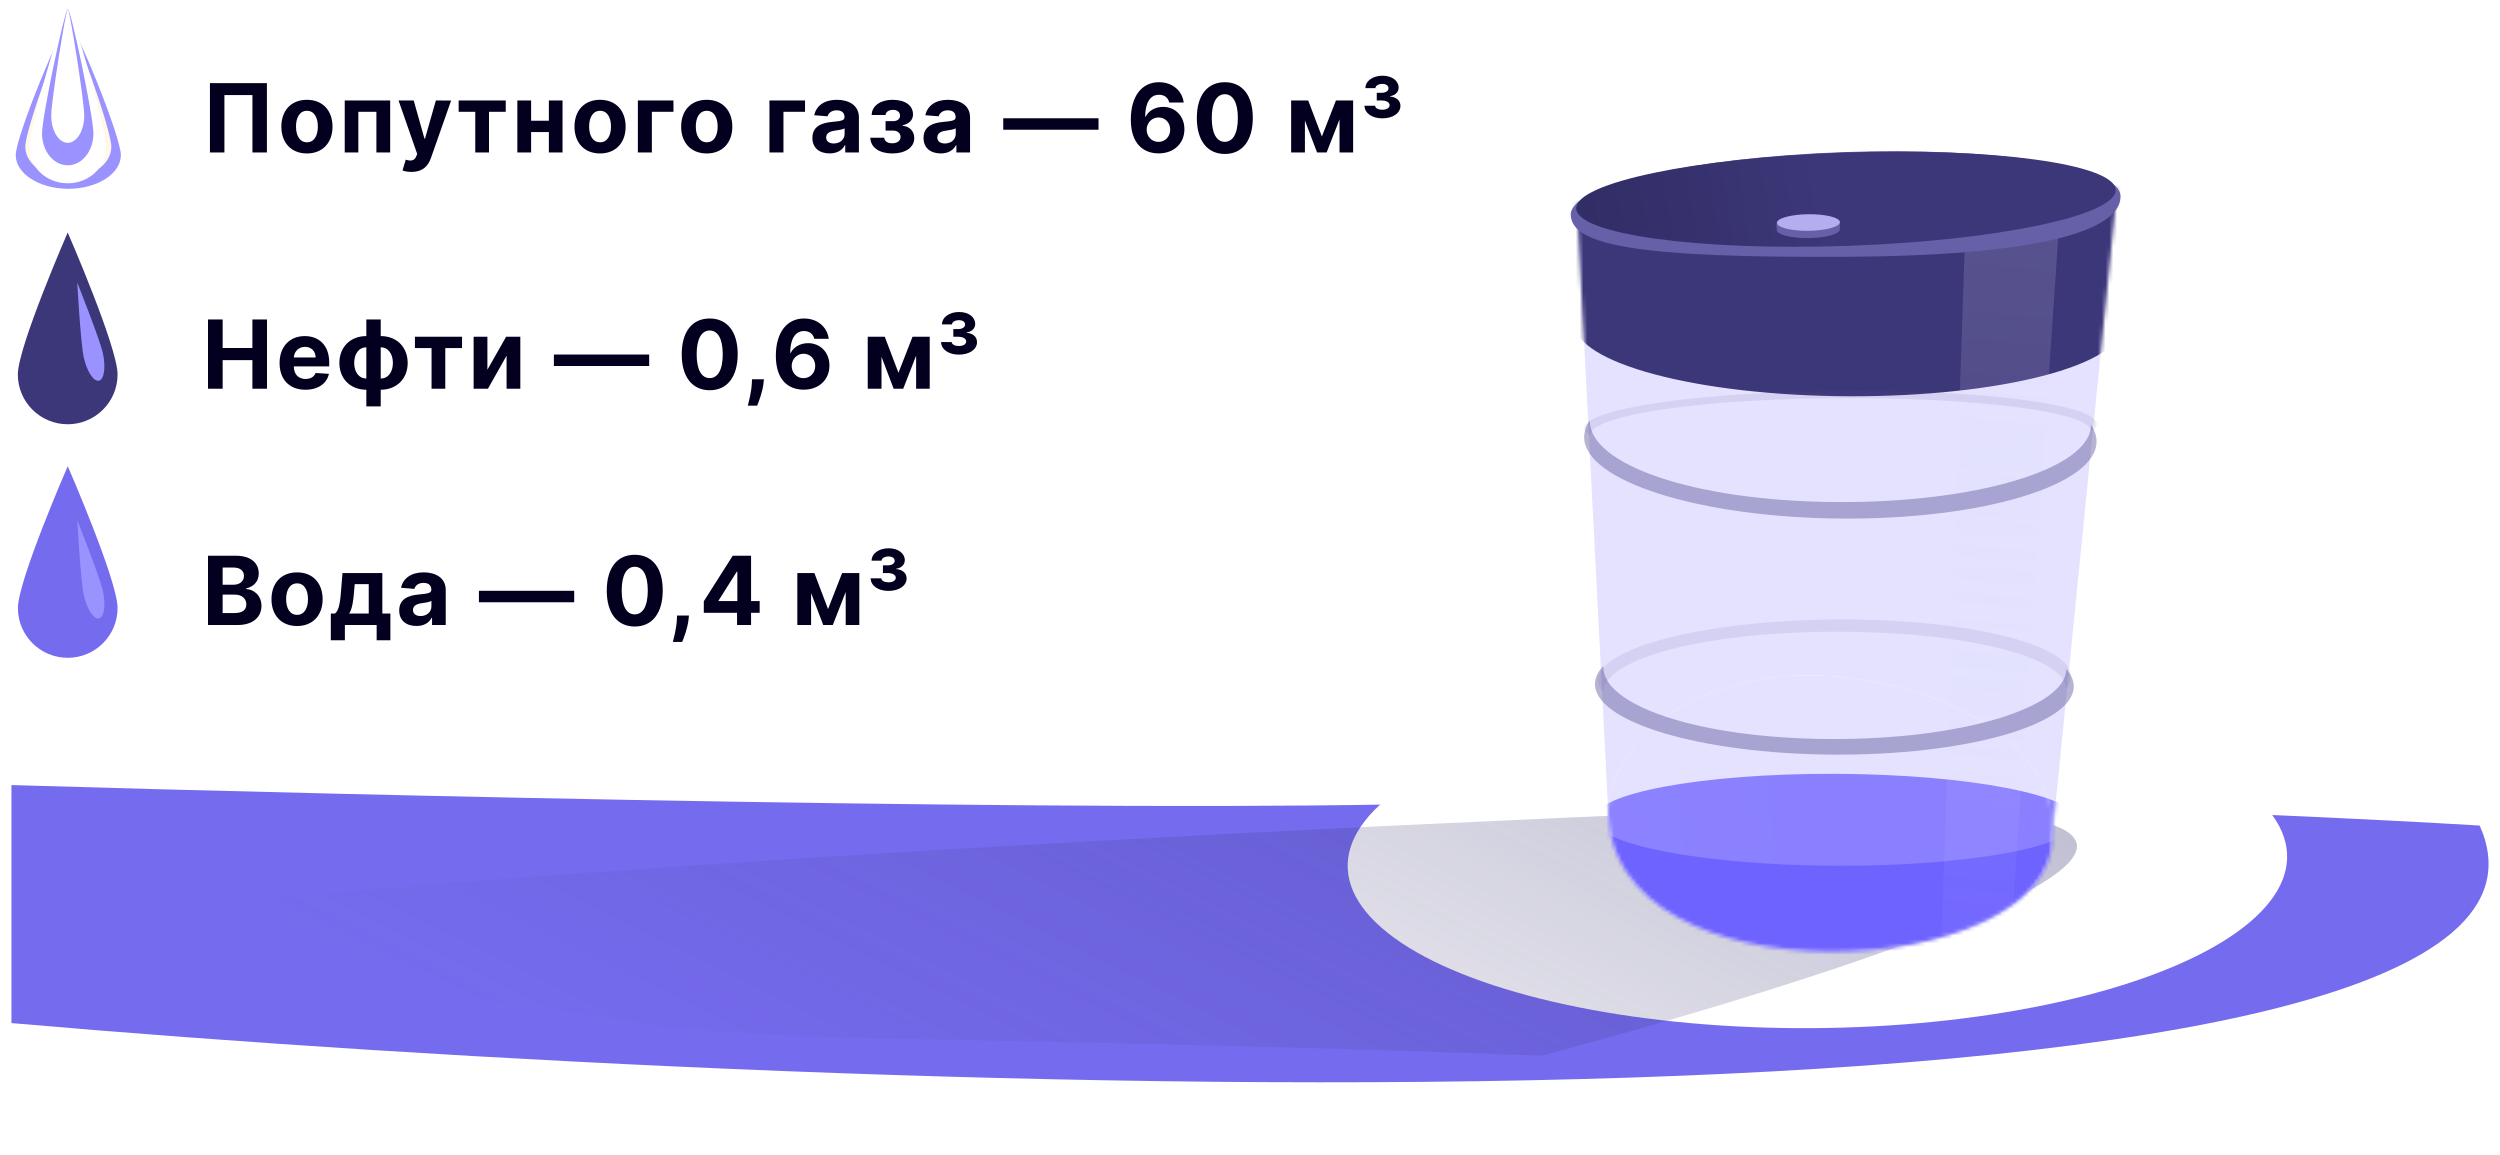 <svg xmlns="http://www.w3.org/2000/svg" width="656" height="303" fill="none"><defs/><path fill="#03001F" d="M70.037 21.82h-14.95V40h3.8V24.944h7.35v15.057h3.8V21.819zm10.5 18.447c4.137 0 6.711-2.832 6.711-7.03 0-4.227-2.574-7.05-6.711-7.05-4.137 0-6.712 2.823-6.712 7.05 0 4.198 2.575 7.03 6.712 7.03zm.017-2.93c-1.908 0-2.885-1.748-2.885-4.128 0-2.379.977-4.137 2.886-4.137 1.873 0 2.85 1.758 2.85 4.137 0 2.38-.977 4.129-2.85 4.129zm9.904 2.664h3.569V29.339h4.74V40h3.614V26.365H90.458V40zm17.538 5.114c2.814 0 4.305-1.439 5.078-3.64l5.3-15.093-4.004-.017-2.85 10.014h-.142l-2.823-10.014h-3.977l4.891 14.027-.222.577c-.497 1.278-1.447 1.34-2.778.932l-.853 2.823c.542.23 1.421.39 2.38.39zm12.353-15.776h4.359V40h3.604V29.339h4.395v-2.974h-12.358v2.974zm19.014-2.974h-3.613V40h3.613v-5.353h4.661V40h3.586V26.365h-3.586v5.309h-4.661v-5.31zm18.093 13.902c4.137 0 6.711-2.832 6.711-7.03 0-4.227-2.574-7.05-6.711-7.05-4.137 0-6.712 2.823-6.712 7.05 0 4.198 2.575 7.03 6.712 7.03zm.017-2.93c-1.908 0-2.885-1.748-2.885-4.128 0-2.379.977-4.137 2.885-4.137 1.874 0 2.85 1.758 2.85 4.137 0 2.38-.976 4.129-2.85 4.129zm19.243-10.972h-9.339V40h3.675V29.339h5.664v-2.974zm8.729 13.902c4.137 0 6.712-2.832 6.712-7.03 0-4.227-2.575-7.05-6.712-7.05s-6.712 2.823-6.712 7.05c0 4.198 2.575 7.03 6.712 7.03zm.018-2.93c-1.909 0-2.886-1.748-2.886-4.128 0-2.379.977-4.137 2.886-4.137 1.873 0 2.85 1.758 2.85 4.137 0 2.38-.977 4.129-2.85 4.129zm25.778-10.972h-9.339V40h3.675V29.339h5.664v-2.974zm6.457 13.893c2.015 0 3.32-.879 3.986-2.148h.106v1.891h3.587v-9.197c0-3.25-2.752-4.617-5.788-4.617-3.267 0-5.416 1.563-5.94 4.048l3.498.284c.258-.905 1.066-1.57 2.424-1.57 1.287 0 2.024.647 2.024 1.766v.053c0 .879-.932.994-3.303 1.225-2.698.249-5.122 1.154-5.122 4.2 0 2.698 1.926 4.065 4.528 4.065zm1.083-2.61c-1.163 0-1.998-.541-1.998-1.58 0-1.065.879-1.589 2.211-1.776.825-.115 2.175-.31 2.628-.612v1.447c0 1.43-1.181 2.521-2.841 2.521zm9.579-1.509c.097 2.663 2.503 4.128 5.779 4.128 3.356 0 5.762-1.509 5.762-4.048 0-1.9-1.358-3.09-3.027-3.196v-.142c1.695-.408 2.698-1.403 2.698-2.85 0-2.38-2.059-3.844-5.397-3.844-3.054 0-5.425 1.545-5.451 3.995h3.649c.026-.799.843-1.358 1.97-1.358 1.119 0 1.82.621 1.82 1.536 0 .825-.657 1.429-1.828 1.429h-1.962v2.477h1.962c1.18 0 1.97.675 1.97 1.66 0 1.083-.949 1.67-2.184 1.67-1.216 0-2.059-.551-2.095-1.457h-3.666zm18.499 4.12c2.015 0 3.32-.88 3.986-2.149h.106v1.891h3.587v-9.197c0-3.25-2.752-4.617-5.788-4.617-3.267 0-5.416 1.563-5.94 4.048l3.498.284c.258-.905 1.066-1.57 2.424-1.57 1.287 0 2.024.647 2.024 1.766v.053c0 .879-.932.994-3.302 1.225-2.699.249-5.123 1.154-5.123 4.2 0 2.698 1.927 4.065 4.528 4.065zm1.083-2.61c-1.163 0-1.998-.542-1.998-1.58 0-1.066.879-1.59 2.211-1.777.826-.115 2.175-.31 2.628-.612v1.447c0 1.43-1.181 2.521-2.841 2.521zm40.307-6.615h-25v3.001h25v-3zm15.738 9.216c4.048.017 6.809-2.637 6.8-6.34.009-3.408-2.37-5.867-5.593-5.867-1.997 0-3.764.958-4.581 2.565h-.124c.018-3.542 1.261-5.744 3.631-5.744 1.394 0 2.397.764 2.69 2.033h3.791c-.364-2.991-2.85-5.326-6.481-5.326-4.492 0-7.377 3.64-7.395 9.747-.009 6.659 3.524 8.914 7.262 8.932zm-.018-3.019c-1.775 0-3.089-1.43-3.089-3.205.009-1.767 1.349-3.205 3.116-3.205 1.775 0 3.072 1.394 3.063 3.196.009 1.82-1.314 3.214-3.09 3.214zm17.423 3.17c4.572 0 7.333-3.48 7.342-9.473.009-5.948-2.788-9.357-7.342-9.357-4.563 0-7.333 3.4-7.342 9.357-.018 5.975 2.761 9.464 7.342 9.473zm0-3.188c-2.086 0-3.436-2.095-3.427-6.285.009-4.128 1.349-6.206 3.427-6.206 2.068 0 3.418 2.078 3.418 6.206.009 4.19-1.341 6.285-3.418 6.285zm25.466-1.394l-3.587-9.454h-4.475V40h3.614v-8.372l3.187 8.372h2.512l3.383-8.674v8.674h3.569V26.365h-4.51l-3.693 9.454zm15.855-4.767c2.752 0 4.759-1.35 4.759-3.267 0-1.376-1.003-2.3-2.726-2.468v-.089c1.234-.168 2.255-.959 2.255-2.237 0-1.74-1.687-3.125-4.226-3.125-2.512 0-4.456 1.323-4.492 3.25h2.619c.036-.658.835-1.101 1.847-1.101.959 0 1.598.461 1.598 1.145 0 .701-.737 1.19-1.838 1.19h-1.252v2.015h1.252c1.323 0 2.122.515 2.122 1.234 0 .763-.852 1.198-1.918 1.198-1.03 0-1.838-.39-1.891-1.047h-2.787c.062 1.97 1.997 3.302 4.678 3.302zM54.58 102.001h3.845v-7.51h7.803V102h3.835V83.819h-3.835v7.502h-7.803v-7.502H54.58v18.182zm25.546.266c3.374 0 5.646-1.642 6.18-4.172l-3.499-.231c-.382 1.039-1.358 1.58-2.619 1.58-1.89 0-3.09-1.252-3.09-3.285v-.009h9.287v-1.038c0-4.634-2.805-6.925-6.41-6.925-4.012 0-6.614 2.85-6.614 7.058 0 4.323 2.566 7.022 6.765 7.022zm-3.027-8.46c.08-1.554 1.26-2.797 2.938-2.797 1.643 0 2.78 1.172 2.788 2.797H77.1zm19.03 12.828H99.9v-4.368c4.173 0 7.076-2.876 7.076-7.03 0-4.182-2.903-7.05-7.076-7.05V83.82h-3.773v4.368c-4.172 0-7.075 2.868-7.075 7.05 0 4.154 2.903 7.03 7.075 7.03v4.368zM99.9 99.32v-8.185c2.033 0 3.196 1.82 3.196 4.101 0 2.282-1.163 4.084-3.196 4.084zm-3.773 0c-2.015 0-3.187-1.802-3.187-4.084 0-2.282 1.154-4.102 3.187-4.102v8.186zm12.753-7.981h4.359V102h3.605V91.339h4.394v-2.974h-12.358v2.974zm19.014 5.673v-8.647h-3.613V102h3.755l4.892-8.674v8.674h3.604V88.365h-3.728l-4.91 8.647zm42.447-3.978h-25v3.001h25v-3zm15.889 9.366c4.572 0 7.333-3.48 7.342-9.472.009-5.948-2.788-9.357-7.342-9.357-4.564 0-7.333 3.4-7.342 9.357-.018 5.975 2.761 9.464 7.342 9.472zm0-3.187c-2.087 0-3.436-2.095-3.427-6.285.009-4.128 1.349-6.206 3.427-6.206 2.068 0 3.418 2.078 3.418 6.206.009 4.19-1.341 6.285-3.418 6.285zm14.222.302h-3.125l-.045.994c-.106 2.415-.799 4.892-1.056 5.931h2.45c.426-1.074 1.438-3.596 1.678-5.948l.098-.977zm10.393 2.735c4.049.017 6.81-2.637 6.801-6.34.009-3.408-2.371-5.867-5.593-5.867-1.998 0-3.764.958-4.581 2.565h-.125c.018-3.542 1.261-5.744 3.632-5.744 1.393 0 2.397.764 2.69 2.033h3.79c-.364-2.992-2.849-5.326-6.48-5.326-4.493 0-7.378 3.64-7.396 9.747-.009 6.659 3.525 8.914 7.262 8.932zm-.017-3.019c-1.776 0-3.09-1.43-3.09-3.205.009-1.766 1.35-3.205 3.116-3.205 1.776 0 3.072 1.394 3.063 3.196.009 1.82-1.314 3.214-3.089 3.214zm24.926-1.411l-3.587-9.455h-4.474V102h3.613v-8.372l3.187 8.372h2.513l3.382-8.674v8.674h3.569V88.365h-4.51l-3.693 9.455zm15.856-4.768c2.752 0 4.758-1.35 4.758-3.267 0-1.376-1.003-2.3-2.725-2.468v-.089c1.234-.168 2.255-.959 2.255-2.237 0-1.74-1.687-3.125-4.226-3.125-2.513 0-4.457 1.323-4.492 3.25h2.619c.035-.658.834-1.102 1.846-1.102.959 0 1.598.462 1.598 1.146 0 .701-.737 1.19-1.838 1.19h-1.251v2.015h1.251c1.323 0 2.122.514 2.122 1.234 0 .763-.852 1.198-1.917 1.198-1.03 0-1.838-.39-1.891-1.047h-2.788c.062 1.97 1.998 3.302 4.679 3.302zm-197.03 70.949h7.767c4.084 0 6.26-2.131 6.26-5.025 0-2.69-1.927-4.315-3.996-4.412v-.178c1.891-.426 3.285-1.766 3.285-3.906 0-2.725-2.024-4.661-6.037-4.661h-7.28v18.182zm3.843-3.143v-4.829h3.223c1.847 0 2.992 1.065 2.992 2.565 0 1.368-.932 2.264-3.08 2.264h-3.134zm0-7.431v-4.501h2.921c1.705 0 2.672.879 2.672 2.193 0 1.438-1.171 2.308-2.743 2.308h-2.85zm19.525 10.84c4.137 0 6.712-2.832 6.712-7.031 0-4.226-2.575-7.049-6.712-7.049s-6.712 2.823-6.712 7.049c0 4.199 2.575 7.031 6.712 7.031zm.018-2.929c-1.91 0-2.886-1.749-2.886-4.129 0-2.379.977-4.137 2.886-4.137 1.873 0 2.85 1.758 2.85 4.137 0 2.38-.977 4.129-2.85 4.129zm8.837 6.658h3.694v-3.995h8.336v3.995h3.604V161h-2.113v-10.635H89.867l-.355 4.456c-.213 2.681-.47 5.425-1.66 6.179h-1.048v6.996zM91.616 161c.808-1.269 1.119-3.267 1.323-6.179l.142-1.544h3.675V161h-5.14zm17.665 3.258c2.015 0 3.32-.878 3.986-2.148h.106v1.891h3.587v-9.197c0-3.25-2.752-4.617-5.788-4.617-3.267 0-5.416 1.563-5.94 4.048l3.498.284c.258-.905 1.066-1.571 2.424-1.571 1.287 0 2.024.648 2.024 1.767v.053c0 .879-.932.994-3.303 1.225-2.698.249-5.122 1.154-5.122 4.199 0 2.699 1.926 4.066 4.528 4.066zm1.083-2.61c-1.163 0-1.998-.541-1.998-1.58 0-1.065.879-1.589 2.211-1.775.825-.116 2.175-.311 2.628-.613v1.447c0 1.429-1.181 2.521-2.841 2.521zm40.307-6.614h-25v3.001h25v-3.001zm15.889 9.366c4.572 0 7.333-3.48 7.342-9.472.009-5.948-2.788-9.357-7.342-9.357-4.563 0-7.333 3.4-7.342 9.357-.018 5.975 2.761 9.464 7.342 9.472zm0-3.187c-2.087 0-3.436-2.095-3.427-6.285.009-4.128 1.349-6.206 3.427-6.206 2.068 0 3.418 2.078 3.418 6.206.009 4.19-1.341 6.285-3.418 6.285zm14.222.302h-3.125l-.044.994c-.107 2.415-.799 4.892-1.057 5.931h2.45c.426-1.074 1.439-3.596 1.678-5.948l.098-.977zm3.897-.71h8.727v3.196h3.675v-3.196h2.255v-3.081h-2.255v-11.905h-4.811l-7.591 11.959v3.027zm8.798-3.081h-4.927v-.142l4.785-7.573h.142v7.715zm23.803 2.096l-3.586-9.455h-4.475v13.636h3.614v-8.372l3.187 8.372h2.512l3.383-8.674v8.674h3.569v-13.636h-4.51l-3.694 9.455zm15.856-4.768c2.752 0 4.759-1.349 4.759-3.267 0-1.376-1.004-2.299-2.726-2.468v-.089c1.234-.168 2.255-.959 2.255-2.237 0-1.74-1.687-3.125-4.226-3.125-2.512 0-4.456 1.323-4.492 3.249h2.619c.035-.657.834-1.101 1.847-1.101.958 0 1.598.462 1.598 1.146 0 .701-.737 1.189-1.838 1.189h-1.252v2.016h1.252c1.323 0 2.122.515 2.122 1.234 0 .763-.853 1.198-1.918 1.198-1.03 0-1.838-.39-1.891-1.047h-2.788c.063 1.97 1.998 3.302 4.679 3.302z"/><path fill="#3C3778" d="M30.851 98.254C30.851 91.034 17.764 61 17.764 61S4.677 91.035 4.677 98.254c0 7.219 5.86 13.071 13.087 13.071 7.228 0 13.087-5.852 13.087-13.071z"/><path fill="#9A92FF" d="M26.987 92.65c-.816-3.695-6.719-18.514-6.719-18.514s.89 15.926 1.706 19.621c.817 3.695 2.6 6.442 3.985 6.137 1.384-.306 1.844-3.55 1.028-7.245z"/><path fill="#756BEE" d="M30.851 159.547c0-7.213-13.076-37.222-13.076-37.222S4.698 152.334 4.698 159.547c0 7.213 5.855 13.06 13.077 13.06 7.222 0 13.076-5.847 13.076-13.06z"/><path fill="#9A92FF" d="M26.99 155.031c-.815-3.692-6.713-18.498-6.713-18.498s.89 15.913 1.705 19.605c.815 3.691 2.598 6.437 3.98 6.131 1.384-.306 1.844-3.546 1.028-7.238z"/><path fill="#fff" d="M33 41.248c0-4.834-13.36-34.591-15.074-34.37C16.21 7.102 2.85 36.415 2.85 41.249c0 4.834 6.75 8.753 15.075 8.753S33 46.082 33 41.248z"/><path fill="#9A92FF" d="M31.72 40.694c0-4.886-12.225-34.962-13.794-34.738-1.57.225-13.795 29.852-13.795 34.738 0 4.886 6.176 8.846 13.795 8.846 7.618 0 13.794-3.96 13.794-8.846z"/><path fill="#FFF8E7" d="M29.212 38.5c0-4.533-10.002-32.445-11.286-32.237-1.284.209-11.287 27.704-11.287 32.238 0 4.534 5.053 8.209 11.287 8.209 6.233 0 11.287-3.675 11.287-8.21z"/><path fill="#fff" d="M27.83 38.804c0-5.13-8.914-36.714-10.058-36.478-1.144.236-10.058 31.348-10.058 36.478 0 5.13 4.503 9.29 10.058 9.29s10.058-4.16 10.058-9.29z"/><path fill="#9A92FF" d="M24.515 35.044c0-4.601-5.976-32.927-6.743-32.716-.767.211-6.743 28.114-6.743 32.716 0 4.601 3.019 8.331 6.743 8.331s6.743-3.73 6.743-8.331z"/><path fill="#fff" d="M22.099 30.343c0-3.94-3.835-28.195-4.327-28.014-.492.18-4.327 24.074-4.327 28.014 0 3.94 1.937 7.134 4.327 7.134 2.39 0 4.327-3.194 4.327-7.134z"/><path fill="#756BEE" d="M382.278 210.673c89.512-2.715 216.225 2.836 268.392 5.95C689.576 303.968 231.536 288.425 3 268.458v-62.457c89.129 2.689 289.765 7.388 379.278 4.672z"/><ellipse fill="#fff" rx="114.401" ry="63.534" transform="matrix(-.986 .164 .782 .623 476.887 225.988)"/><path fill="url(#paint0_linear)" d="M156.445 266.663C106.463 258.394 24.081 255.863 3 243.787c33.433-7.215 210.773-21.22 447.503-30.909 236.73-9.69-45.928 64.123-45.928 64.123-173.988-6.28-198.148-2.069-248.13-10.338z" opacity=".36"/><path fill="#E4E2FE" d="M421.981 212.45c0 51.693 116.509 45.305 116.509 7.461 1.854-22.468-23.542-38.997-55.425-42.251-31.882-3.255-59.231 12.321-61.084 34.79z"/><path fill="#E4E2FE" d="M538.49 219.911c1.854-22.468-23.542-38.997-55.425-42.251-31.882-3.255-59.231 12.321-61.084 34.79l-8.179-159.073 141.736-3.868L538.49 219.91z"/><mask id="a" width="143" height="201" x="413" y="49" maskUnits="userSpaceOnUse"><path fill="url(#paint1_linear)" d="M421.981 212.45c0 51.693 116.509 45.305 116.509 7.461 1.854-22.468-23.542-38.997-55.424-42.251-31.883-3.255-59.232 12.321-61.085 34.79z"/><path fill="url(#paint2_linear)" d="M538.49 219.911c1.854-22.468-23.542-38.997-55.424-42.251-31.883-3.255-59.232 12.321-61.085 34.79l-8.178-159.073 141.735-3.868L538.49 219.91z"/></mask><g mask="url(#a)"><path fill="#6F63FF" d="M549.805 212.68c-32.362-2.337-87.897-4.628-128.35 0-40.452 4.629-22.473 15.19-22.473 19.196 0 4.006 12.319 39.086 18.478 56.125l151.822-8.554-4.495-32.966c4.162-10.293 17.38-31.464-14.982-33.801z"/><path fill="#3C3778" d="M548.962 32.753c-33.65-1.528-91.393-3.027-133.454 0-42.062 3.026-23.368 9.931-23.368 12.55 0 2.62 12.809 25.557 19.213 36.698h157.048l-3.861-27.148c4.327-6.73 18.071-20.572-15.578-22.1z"/><ellipse fill="url(#paint3_linear)" rx="63.415" ry="12.061" transform="matrix(-1 -.004 .004 1 481.714 215.112)"/><ellipse fill="#3C3778" rx="71.897" ry="18.841" transform="matrix(-1 -.004 .004 1 485.052 85.137)"/><g filter="url(#filter0_d)" opacity=".21"><path fill="url(#paint4_linear)" d="M509.011 255.339c-2.963 75.974 15.954 50.345 18.123-5.274 1.583-33.28-1.514-54.032-6.404-54.371-4.89-.339-10.137 26.365-11.719 59.645z"/><path fill="url(#paint5_linear)" d="M527.134 250.065c1.583-33.28-1.514-54.032-6.404-54.371-4.89-.339-10.137 26.365-11.719 59.645l7.814-232.648 27.482-27.093-17.173 254.467z"/></g></g><path fill="#5B569B" fill-rule="evenodd" d="M483.009 136.075c-37.129-.299-67.273-9.857-67.328-21.347-.007-1.506.503-2.971 1.479-4.379v.095c.055 11.49 27.244 20.995 64.373 21.294 37.129.3 67.195-8.771 67.14-20.261.96 1.403 1.457 2.854 1.464 4.337.055 11.49-29.999 20.561-67.128 20.261z" clip-rule="evenodd" opacity=".44"/><path fill="#5B569B" fill-opacity=".26" fill-rule="evenodd" d="M483.009 102.543c-37.129.3-67.248 4.692-67.272 9.81-.004.671.51 1.321 1.49 1.943v-.042c.024-5.118 27.189-9.473 64.318-9.772 37.129-.3 67.22 3.605 67.195 8.723.956-.629 1.449-1.277 1.453-1.938.024-5.118-30.055-9.023-67.184-8.724zM481.45 162.556c-34.256.277-62.058 7.4-62.099 15.911-.005 1.116.467 2.2 1.368 3.241v-.07c.041-8.511 25.118-15.591 59.373-15.867 34.255-.277 62.002 6.398 61.961 14.909.885-1.041 1.342-2.116 1.347-3.214.041-8.511-27.695-15.186-61.95-14.91z" clip-rule="evenodd" opacity=".44"/><path fill="#5B569B" fill-rule="evenodd" d="M480.914 198.017c34.691.234 63.005-7.725 63.24-17.776.038-1.603-.64-3.161-1.947-4.65l-.012.082c-.236 10.051-27.641 18.48-62.332 18.246-34.691-.234-59.374-8.952-59.138-19.003l.001-.179c-1.398 1.481-2.161 3.042-2.199 4.657-.236 10.052 27.696 18.389 62.387 18.623z" clip-rule="evenodd" opacity=".44"/><path fill="#6560A7" d="M412.165 56.439c.337 7.72 16.322 11.3 72.583 10.944 56.261-.356 72.008-8.315 71.671-16.034-.336-7.72-32.902-12.838-72.736-11.433-39.835 1.406-71.855 8.803-71.518 16.523z"/><ellipse fill="url(#paint6_linear)" rx="70.775" ry="12.248" transform="matrix(-1 .035 .044 .999 484.378 52.27)"/><path fill="#6560A7" d="M466.249 60.395c.03 1.202 3.75 2.132 8.308 2.076 4.558-.055 8.229-1.075 8.199-2.278-.03-1.202 1.705-5.052-8.308-2.076-9.853-2.507-8.229 1.075-8.199 2.278z"/><ellipse fill="#B5AEEE" rx="8.251" ry="2.179" transform="matrix(-1 .012 .025 .999 474.526 58.39)"/><defs><linearGradient id="paint0_linear" x1="559.355" x2="439.902" y1="184.17" y2="426.322" gradientUnits="userSpaceOnUse"><stop stop-color="#393573"/><stop offset=".985" stop-color="#393573" stop-opacity="0"/></linearGradient><linearGradient id="paint1_linear" x1="609.092" x2="434.292" y1="3.979" y2="248.337" gradientUnits="userSpaceOnUse"><stop offset=".063" stop-color="#5B54B4"/><stop offset="1" stop-color="#393573"/></linearGradient><linearGradient id="paint2_linear" x1="609.092" x2="434.292" y1="3.979" y2="248.337" gradientUnits="userSpaceOnUse"><stop offset=".063" stop-color="#5B54B4"/><stop offset="1" stop-color="#393573"/></linearGradient><linearGradient id="paint3_linear" x1="5.119" x2="122.843" y1="-.212" y2="12.027" gradientUnits="userSpaceOnUse"><stop stop-color="#8A80FF"/><stop offset="1" stop-color="#8E85FF"/></linearGradient><linearGradient id="paint4_linear" x1="531.253" x2="509.924" y1="-5.307" y2="302.396" gradientUnits="userSpaceOnUse"><stop stop-color="#E0DEFF"/><stop offset="1" stop-color="#E0DEFF" stop-opacity="0"/></linearGradient><linearGradient id="paint5_linear" x1="531.253" x2="509.924" y1="-5.307" y2="302.396" gradientUnits="userSpaceOnUse"><stop stop-color="#E0DEFF"/><stop offset="1" stop-color="#E0DEFF" stop-opacity="0"/></linearGradient><linearGradient id="paint6_linear" x1="5.713" x2="136.81" y1="-.216" y2="14.764" gradientUnits="userSpaceOnUse"><stop stop-color="#3C3778"/><stop offset="1" stop-color="#262251"/></linearGradient><filter id="filter0_d" width="43.61" height="315.118" x="504.697" y="-4.402" color-interpolation-filters="sRGB" filterUnits="userSpaceOnUse"><feFlood flood-opacity="0" result="BackgroundImageFix"/><feColorMatrix in="SourceAlpha" values="0 0 0 0 0 0 0 0 0 0 0 0 0 0 0 0 0 0 127 0"/><feOffset dy="4"/><feGaussianBlur stdDeviation="2"/><feColorMatrix values="0 0 0 0 0 0 0 0 0 0 0 0 0 0 0 0 0 0 0.25 0"/><feBlend in2="BackgroundImageFix" result="effect1_dropShadow"/><feBlend in="SourceGraphic" in2="effect1_dropShadow" result="shape"/></filter></defs></svg>